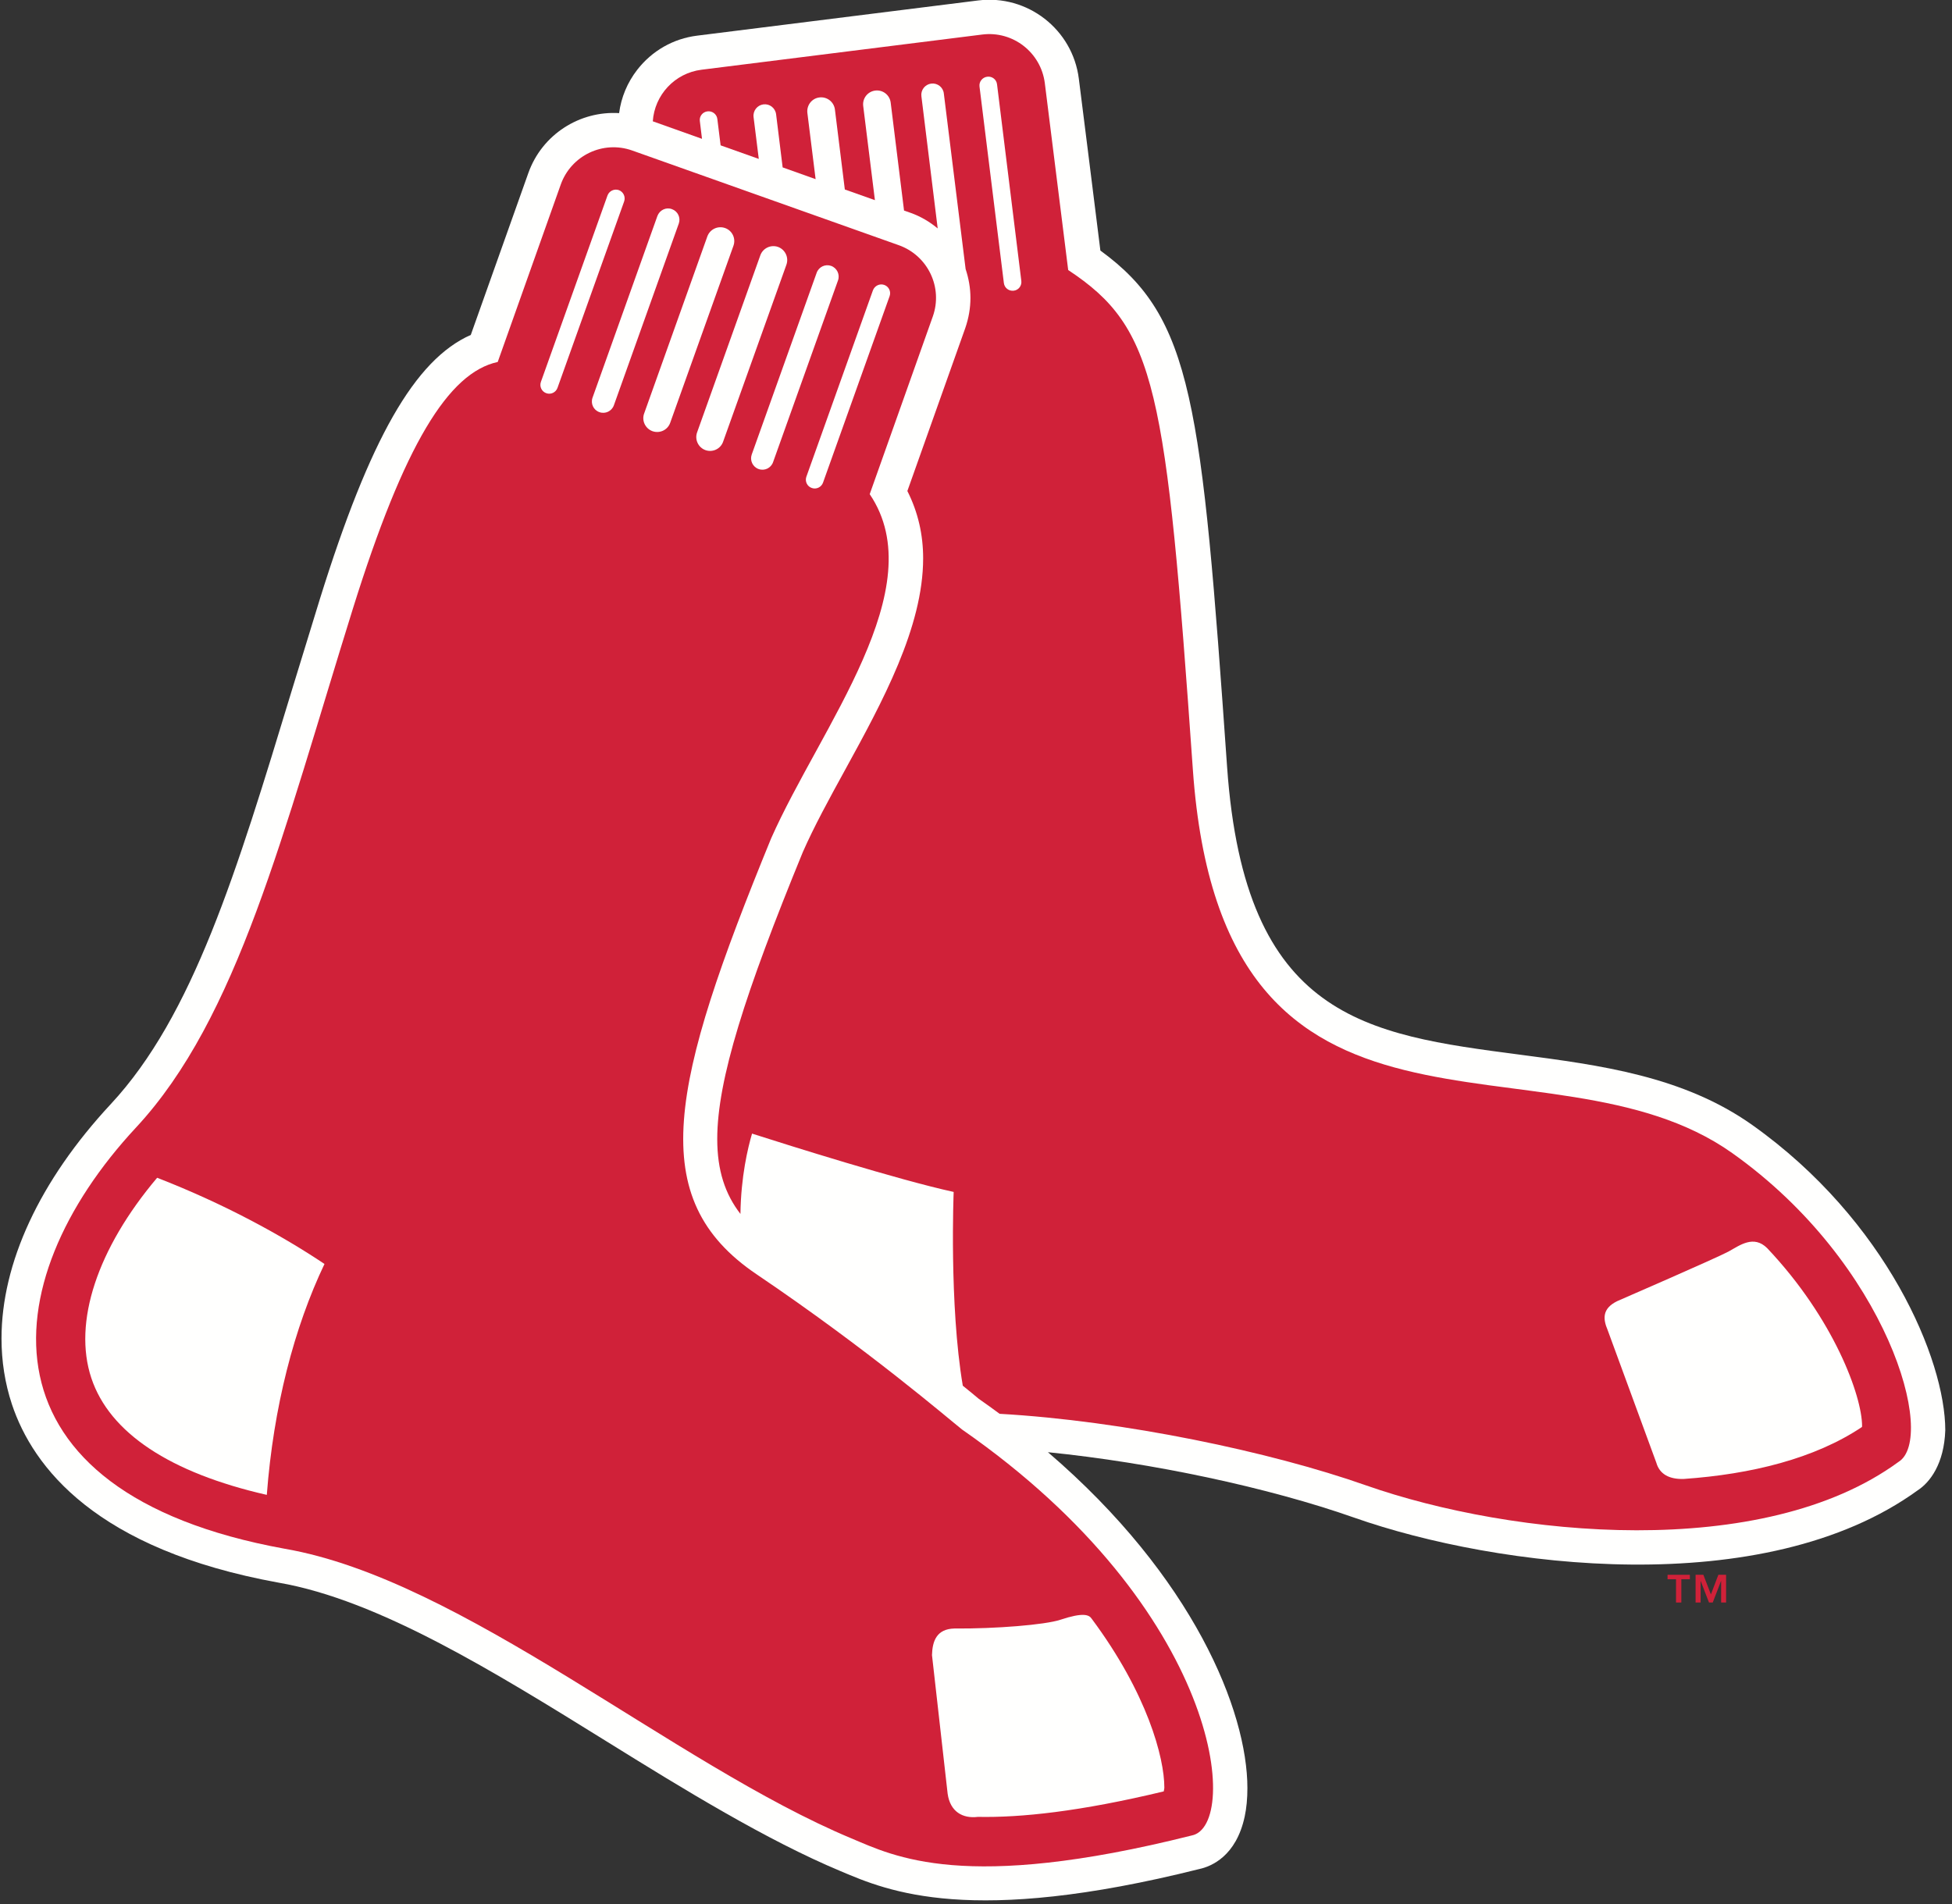 <?xml version="1.0" encoding="UTF-8"?>
<svg width="205px" height="200px" viewBox="0 0 205 200" version="1.1" xmlns="http://www.w3.org/2000/svg" xmlns:xlink="http://www.w3.org/1999/xlink">
    <rect x="0" y="0" width="205" height="200" fill="#333333" stroke="none"/>
    <!-- Generator: Sketch 52.5 (67469) - http://www.bohemiancoding.com/sketch -->
    <title>Artboard</title>
    <desc>Created with Sketch.</desc>
    <g id="Artboard" stroke="none" stroke-width="1" fill="none" fill-rule="evenodd">
        <path d="M184.023,118.17 C176.78,113.033 168.037,111.887 159.59,110.779 C143.463,108.668 130.735,106.999 128.873,80.596 C126.182,42.183 125.253,33.373 115.563,26.319 C115.235,23.624 113.301,8.279 113.301,8.279 C112.654,3.083 107.899,-0.607 102.708,0.05 L73.228,3.743 C70.709,4.052 68.474,5.334 66.919,7.335 C65.877,8.681 65.233,10.241 65.02,11.882 C60.896,11.629 56.939,14.102 55.488,18.171 C55.488,18.171 50.406,32.465 49.442,35.18 C43.557,37.788 38.834,46.112 33.605,62.885 L30.629,72.575 C24.843,91.623 20.271,106.689 11.637,115.973 C4.137,124.038 0.159,132.693 0.159,140.594 C0.159,142.988 0.522,145.302 1.254,147.516 C3.46,154.134 10.105,162.765 29.251,166.242 C39.759,168.057 51.932,175.617 63.71,182.922 C71.819,187.961 80.497,193.291 88.29,196.551 C93.289,198.676 101.928,202.346 125.973,196.32 C127.222,196.047 129.825,194.973 130.718,190.812 C130.908,189.935 131.003,188.93 131.003,187.826 C131.003,179.744 125.344,165.648 110.055,152.541 C120.981,153.644 133.201,156.239 142.224,159.416 C157.193,164.682 185.264,168.246 201.392,156.549 C202.68,155.714 204.174,153.766 204.294,150.236 C204.294,142.834 198.139,128.191 184.023,118.17" id="Fill-442" fill="#FFFFFE"></path>
        <path d="M195.543,149.893 C190.59,153.213 183.922,154.855 176.826,155.351 C175.309,155.396 174.292,154.851 173.948,153.644 L168.833,139.703 C168.338,138.534 168.25,137.455 169.838,136.674 C169.838,136.674 180.363,132.103 181.533,131.461 C182.708,130.816 184.175,129.679 185.603,131.121 C192.613,138.534 195.557,146.668 195.557,149.795 C195.557,149.835 195.551,149.859 195.543,149.893 M106.463,30.534 C105.949,30.599 105.49,30.239 105.427,29.733 L102.868,9.088 C102.805,8.58 103.176,8.121 103.681,8.059 C104.192,7.992 104.653,8.349 104.71,8.864 L107.26,29.503 C107.323,30.012 106.973,30.475 106.463,30.534 M181.92,121.121 C162.552,107.367 128.378,125.05 125.275,80.843 C122.452,40.655 121.442,34.486 112.182,28.365 L109.727,8.729 C109.315,5.508 106.38,3.22 103.154,3.628 L73.678,7.324 C70.844,7.678 68.741,9.994 68.557,12.742 C69.606,13.121 71.465,13.776 73.725,14.583 L73.497,12.714 C73.429,12.219 73.788,11.759 74.298,11.697 C74.804,11.635 75.271,11.989 75.334,12.489 L75.68,15.268 C76.954,15.721 78.313,16.204 79.688,16.693 L79.14,12.295 C79.06,11.635 79.532,11.044 80.177,10.963 C80.833,10.882 81.422,11.348 81.506,12 L82.194,17.584 C83.369,18.009 84.531,18.413 85.656,18.818 L84.791,11.86 C84.698,11.058 85.258,10.33 86.057,10.235 C86.854,10.137 87.582,10.704 87.683,11.5 L88.724,19.903 C89.875,20.313 90.945,20.69 91.884,21.024 L90.655,11.135 C90.555,10.336 91.121,9.611 91.919,9.513 C92.719,9.414 93.441,9.979 93.54,10.775 L94.943,22.118 C95.369,22.264 95.605,22.348 95.605,22.348 C96.684,22.727 97.643,23.301 98.477,23.995 L96.765,10.106 C96.684,9.454 97.148,8.864 97.801,8.779 C98.455,8.703 99.052,9.164 99.122,9.825 L101.41,28.261 C101.734,29.239 101.916,30.262 101.916,31.302 C101.916,32.352 101.734,33.418 101.369,34.474 C101.369,34.474 96.218,48.973 95.292,51.576 C96.431,53.83 96.949,56.202 96.949,58.641 C96.949,65.894 92.667,73.727 88.745,80.882 C87.076,83.923 85.495,86.812 84.31,89.51 C78.261,104.267 75.325,113.415 75.325,119.642 C75.325,122.953 76.152,125.432 77.762,127.514 C77.812,123.594 78.542,120.558 78.98,119.075 C82.872,120.322 94.379,123.945 100.155,125.202 C100.155,125.202 99.672,137.045 101.113,145.555 C101.784,146.097 102.352,146.562 102.78,146.924 C103.539,147.452 104.261,147.977 104.983,148.508 C118.003,149.244 133.457,152.501 143.413,156.009 C158.906,161.455 185.122,164 199.376,153.564 C203.411,151.097 198.306,132.744 181.92,121.121" id="Fill-443" fill="#D02139"></path>
        <path d="M122.216,188.17 C113.379,190.295 107.182,190.935 102.696,190.846 C101.091,191.045 99.787,190.295 99.522,188.416 L97.878,173.853 C97.919,172.361 98.376,171.105 100.227,171.06 C104.549,171.094 109.752,170.674 111.361,170.141 C113.756,169.346 114.377,169.611 114.651,170.035 C120.5,177.896 122.28,184.641 122.28,187.76 C122.28,187.943 122.23,188.023 122.216,188.17 M68.521,45.292 C67.769,45.014 67.374,44.187 67.647,43.437 L74.284,24.838 C74.557,24.079 75.389,23.685 76.152,23.955 C76.908,24.225 77.302,25.057 77.026,25.819 L70.385,44.409 C70.119,45.168 69.287,45.561 68.521,45.292 M62.954,43.293 C62.329,43.082 62.007,42.397 62.228,41.773 L69.04,22.688 C69.271,22.064 69.952,21.738 70.563,21.966 C71.188,22.188 71.503,22.865 71.289,23.477 L64.468,42.577 C64.246,43.192 63.567,43.515 62.954,43.293 M57.37,41.301 C56.889,41.132 56.634,40.604 56.804,40.12 L63.8,20.533 C63.976,20.055 64.511,19.802 64.992,19.97 C65.462,20.144 65.717,20.672 65.55,21.153 L58.547,40.745 C58.375,41.222 57.848,41.475 57.37,41.301 M81.71,25.937 C82.462,26.215 82.857,27.041 82.592,27.8 L75.943,46.393 C75.68,47.152 74.848,47.548 74.087,47.282 C73.334,47.012 72.939,46.174 73.208,45.421 L79.849,26.822 C80.12,26.063 80.952,25.673 81.71,25.937 M87.285,27.929 C87.904,28.154 88.232,28.834 88.007,29.458 L81.188,48.546 C80.971,49.167 80.293,49.496 79.665,49.266 C79.052,49.046 78.73,48.366 78.945,47.75 L85.766,28.655 C85.988,28.031 86.667,27.713 87.285,27.929 M92.872,29.93 C93.347,30.099 93.6,30.63 93.427,31.11 L86.433,50.699 C86.264,51.176 85.725,51.435 85.245,51.255 C84.767,51.089 84.514,50.558 84.684,50.08 L91.677,30.492 C91.861,30.012 92.386,29.756 92.872,29.93 M28.02,157.023 C17.852,154.707 11.503,150.506 9.591,144.751 C7.647,138.896 10.22,131.154 16.503,123.713 C23.616,126.478 29.626,129.789 34.078,132.767 C30.895,139.439 28.72,147.789 28.02,157.023 M101.039,150.16 C99.62,149.039 91.269,141.834 79.464,133.857 C67.664,125.888 70.39,113.937 80.983,88.068 C86.167,76.351 98.023,61.783 91.337,51.908 L97.958,33.26 C99.053,30.2 97.447,26.839 94.386,25.754 L66.398,15.811 C63.339,14.721 59.978,16.326 58.89,19.386 L52.271,38.021 C47.111,39.134 42.45,46.68 37.054,63.955 C29.681,87.597 24.983,106.923 14.287,118.434 C-0.954,134.818 -2.631,156.773 29.893,162.681 C48.59,165.914 70.692,185.277 89.404,193.101 C93.894,194.982 101.231,198.814 125.144,192.803 C130.289,191.83 128.315,169.113 101.039,150.16" id="Fill-444" fill="#D02139"></path>
        <polyline id="Fill-445" fill="#D02139" points="175.127 165.885 176.017 165.885 176.017 168.33 176.575 168.33 176.575 165.885 177.47 165.885 177.47 165.418 175.127 165.418 175.127 165.885"></polyline>
        <polyline id="Fill-446" fill="#D02139" points="179.68 167.48 178.889 165.418 178.071 165.418 178.071 168.33 178.598 168.33 178.598 166.064 178.606 166.064 179.479 168.33 179.873 168.33 180.745 166.064 180.754 166.064 180.754 168.33 181.275 168.33 181.275 165.418 180.462 165.418 179.68 167.48"></polyline>
    </g>
</svg>
